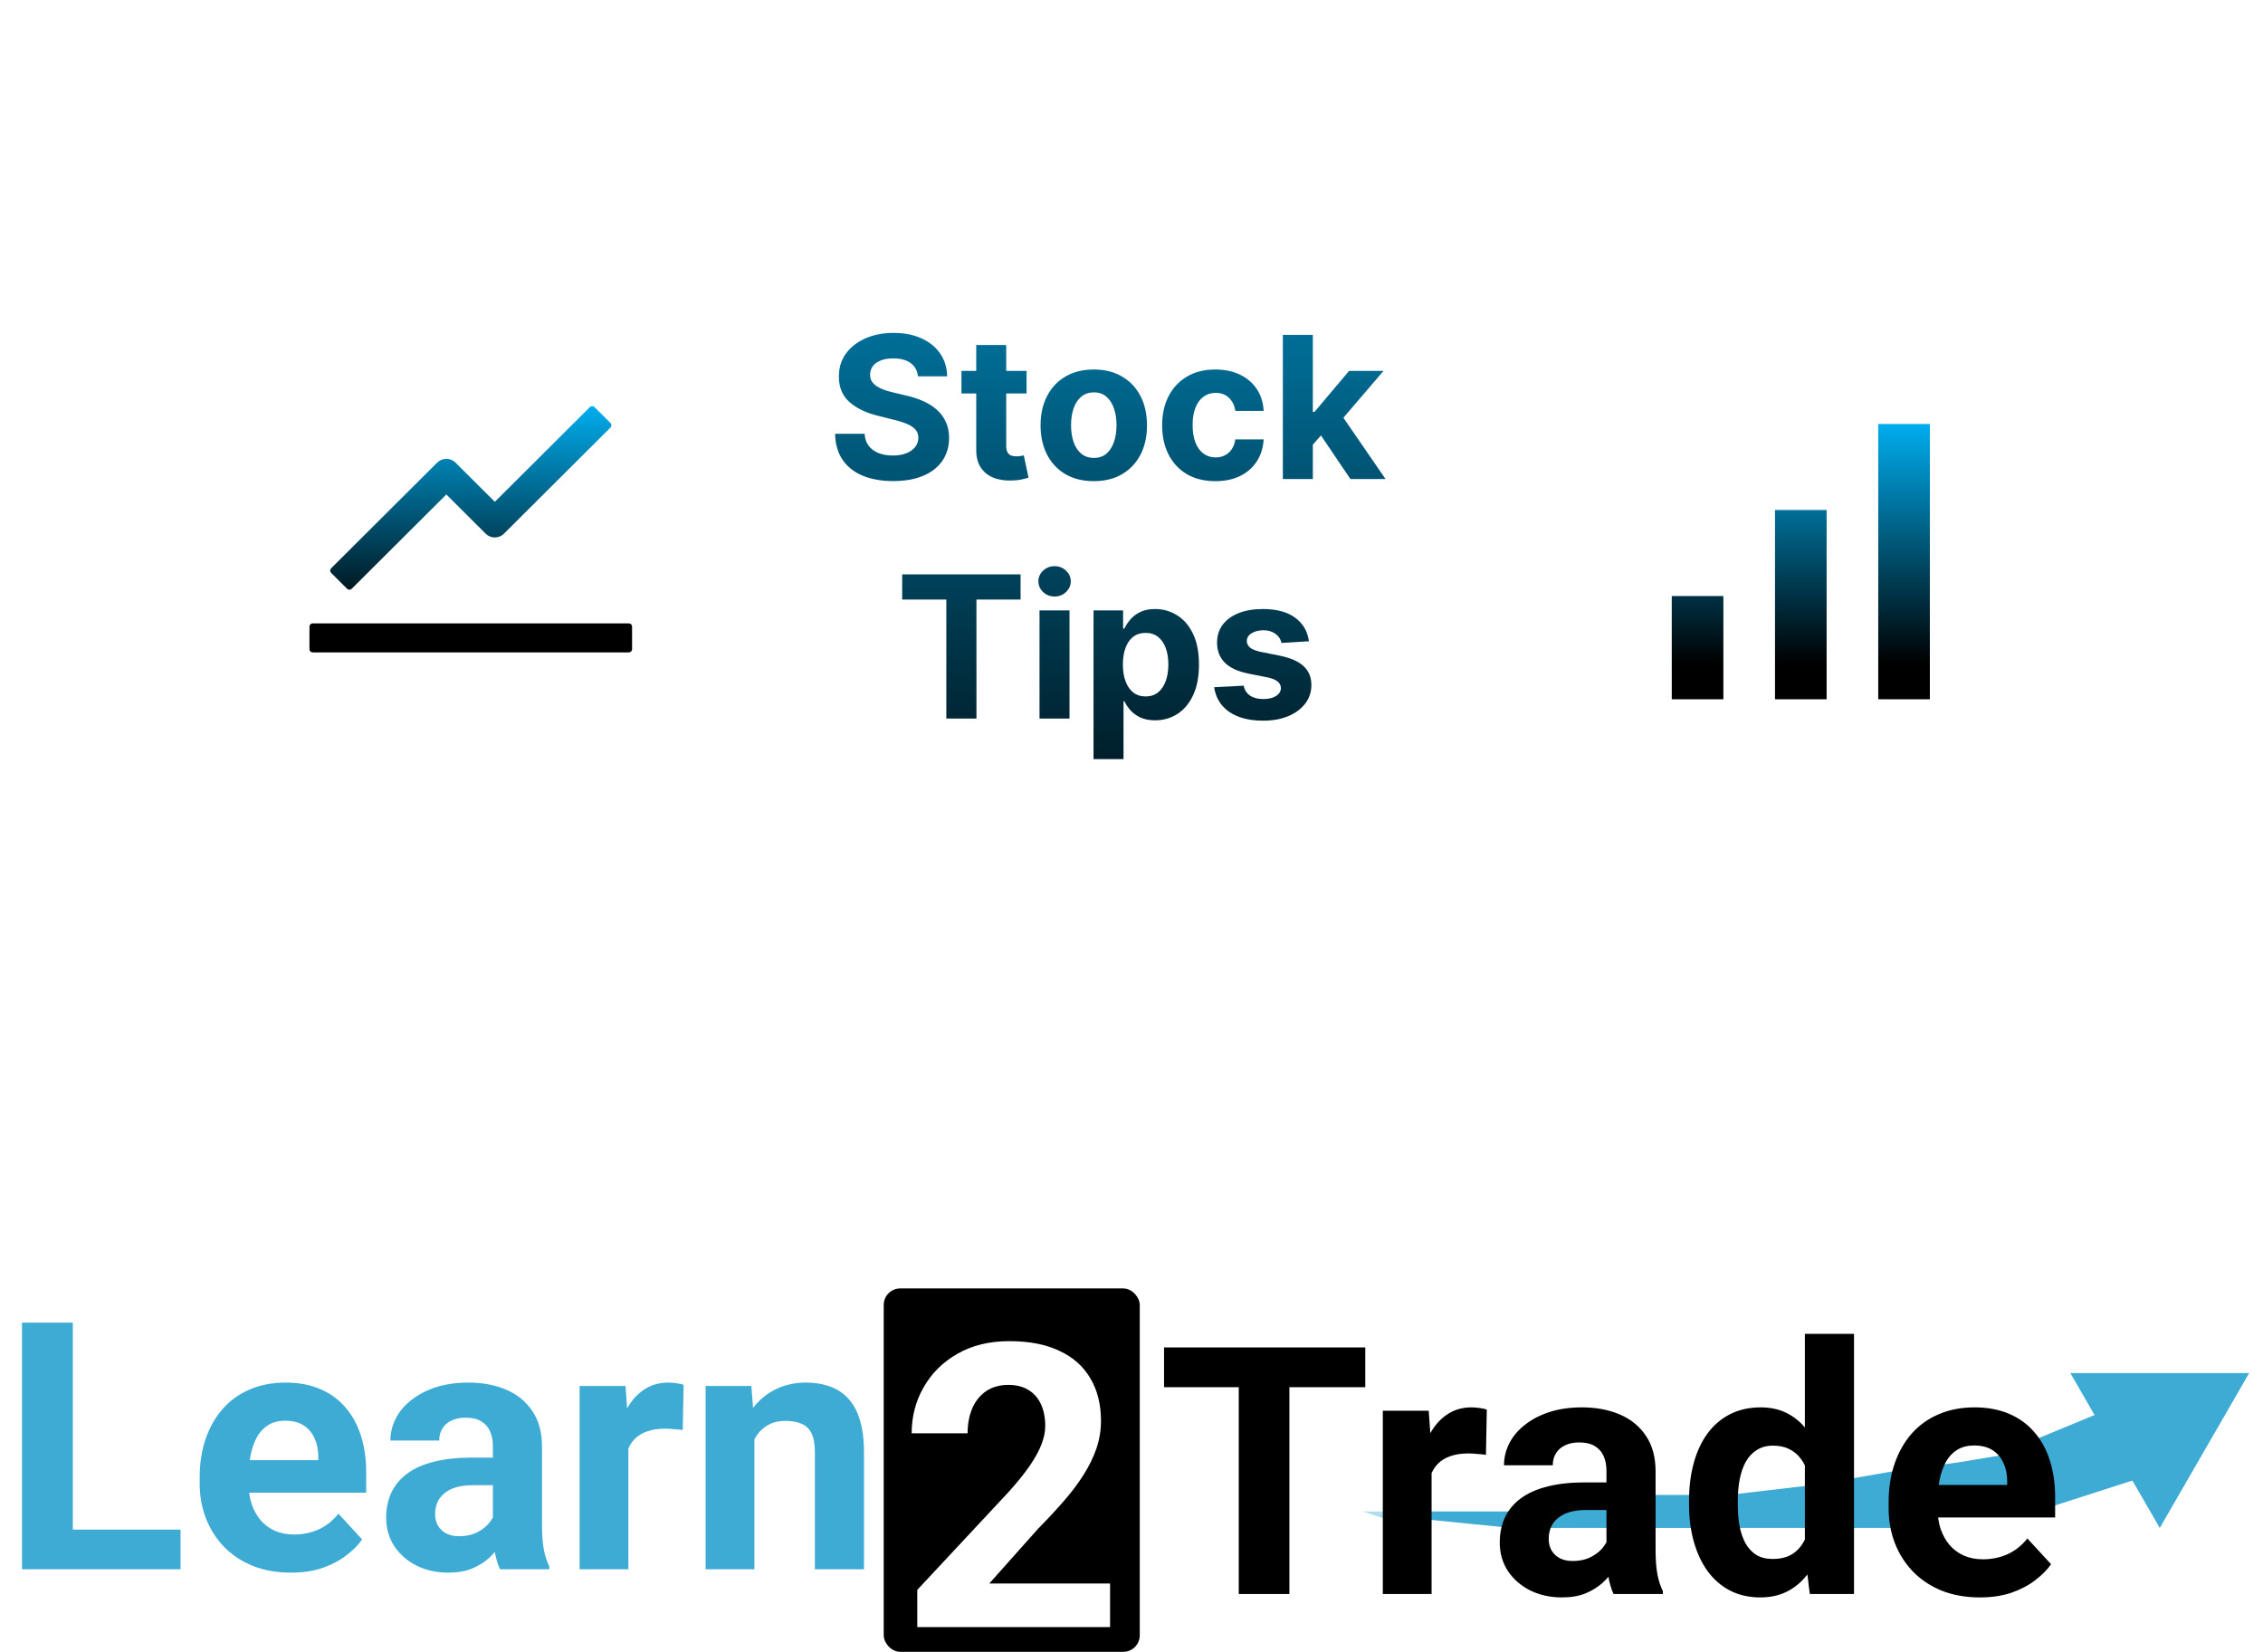 <svg width="274" height="200" viewBox="0 0 274 200" fill="none" xmlns="http://www.w3.org/2000/svg">
<path d="M173 183H183V185L178 184.5L173 184V183Z" fill="#3DABD4"/>
<path d="M165 183H168V184L167.25 183.75L165 183Z" fill="#3DABD4" fill-opacity="0.4"/>
<path d="M188.229 182H196V185H187L187.5 183.5L188.229 182Z" fill="#3DABD4"/>
<rect x="200" y="181" width="5" height="4" fill="#3DABD4"/>
<path d="M210 180.917L220 179.75L230 178V185H210V180.917Z" fill="#3DABD4"/>
<path d="M234 177.5L237.5 177L240.5 176.5L243.5 176L244 180H234V177.5Z" fill="#3DABD4"/>
<path d="M261.5 185L250.675 166.25H272.325L261.5 185Z" fill="#3DABD4"/>
<path d="M243.5 175.5L254.391 171L259 179L245 183.5L243.5 175.5Z" fill="#3DABD4"/>
<path d="M21.861 185.201V190H6.829V185.201H21.861ZM8.818 160.141V190H2.666V160.141H8.818ZM35.232 190.41C33.51 190.41 31.965 190.137 30.598 189.59C29.23 189.029 28.068 188.257 27.111 187.272C26.168 186.288 25.443 185.146 24.938 183.848C24.432 182.535 24.179 181.141 24.179 179.664V178.844C24.179 177.162 24.418 175.624 24.896 174.229C25.375 172.835 26.059 171.625 26.947 170.6C27.85 169.574 28.943 168.788 30.229 168.241C31.514 167.681 32.963 167.4 34.576 167.4C36.148 167.4 37.543 167.66 38.76 168.18C39.977 168.699 40.995 169.438 41.815 170.395C42.649 171.352 43.278 172.5 43.702 173.84C44.126 175.166 44.338 176.643 44.338 178.27V180.73H26.701V176.793H38.534V176.342C38.534 175.521 38.384 174.79 38.083 174.147C37.796 173.491 37.358 172.972 36.77 172.589C36.183 172.206 35.431 172.015 34.515 172.015C33.735 172.015 33.065 172.186 32.505 172.527C31.944 172.869 31.486 173.348 31.131 173.963C30.789 174.578 30.529 175.303 30.352 176.137C30.188 176.957 30.105 177.859 30.105 178.844V179.664C30.105 180.553 30.229 181.373 30.475 182.125C30.734 182.877 31.097 183.526 31.561 184.073C32.04 184.62 32.614 185.044 33.284 185.345C33.968 185.646 34.74 185.796 35.602 185.796C36.668 185.796 37.659 185.591 38.575 185.181C39.505 184.757 40.305 184.121 40.975 183.273L43.846 186.391C43.381 187.061 42.745 187.703 41.938 188.318C41.145 188.934 40.188 189.439 39.067 189.836C37.946 190.219 36.668 190.41 35.232 190.41ZM59.678 184.996V175.111C59.678 174.4 59.562 173.792 59.329 173.286C59.097 172.767 58.734 172.363 58.242 172.076C57.764 171.789 57.142 171.646 56.376 171.646C55.72 171.646 55.152 171.762 54.674 171.994C54.195 172.213 53.826 172.534 53.566 172.958C53.307 173.368 53.177 173.854 53.177 174.414H47.27C47.27 173.471 47.489 172.575 47.927 171.728C48.364 170.88 49 170.135 49.834 169.492C50.668 168.836 51.659 168.323 52.808 167.954C53.97 167.585 55.269 167.4 56.704 167.4C58.427 167.4 59.958 167.688 61.298 168.262C62.638 168.836 63.69 169.697 64.456 170.846C65.235 171.994 65.625 173.43 65.625 175.152V184.647C65.625 185.864 65.7 186.862 65.851 187.642C66.001 188.407 66.22 189.077 66.507 189.651V190H60.539C60.252 189.398 60.033 188.646 59.883 187.744C59.746 186.828 59.678 185.912 59.678 184.996ZM60.457 176.485L60.498 179.828H57.196C56.417 179.828 55.74 179.917 55.166 180.095C54.592 180.272 54.12 180.525 53.751 180.854C53.382 181.168 53.108 181.537 52.931 181.961C52.767 182.385 52.685 182.85 52.685 183.355C52.685 183.861 52.801 184.319 53.033 184.729C53.266 185.126 53.601 185.44 54.038 185.673C54.476 185.892 54.988 186.001 55.576 186.001C56.465 186.001 57.237 185.823 57.894 185.468C58.55 185.112 59.056 184.675 59.411 184.155C59.78 183.636 59.972 183.144 59.985 182.679L61.544 185.181C61.325 185.741 61.024 186.322 60.642 186.924C60.273 187.525 59.801 188.093 59.227 188.626C58.652 189.146 57.962 189.576 57.155 189.918C56.349 190.246 55.392 190.41 54.284 190.41C52.876 190.41 51.598 190.13 50.449 189.569C49.315 188.995 48.412 188.209 47.742 187.211C47.086 186.199 46.758 185.051 46.758 183.766C46.758 182.604 46.977 181.571 47.414 180.669C47.852 179.767 48.494 179.008 49.342 178.393C50.203 177.764 51.276 177.292 52.562 176.978C53.847 176.649 55.337 176.485 57.032 176.485H60.457ZM76.084 172.65V190H70.178V167.811H75.735L76.084 172.65ZM82.769 167.667L82.667 173.143C82.38 173.102 82.031 173.067 81.621 173.04C81.225 172.999 80.862 172.979 80.534 172.979C79.7 172.979 78.976 173.088 78.36 173.307C77.759 173.512 77.253 173.819 76.843 174.229C76.446 174.64 76.145 175.139 75.94 175.727C75.749 176.314 75.64 176.984 75.612 177.736L74.423 177.367C74.423 175.932 74.566 174.612 74.853 173.409C75.141 172.192 75.558 171.133 76.105 170.23C76.665 169.328 77.349 168.631 78.155 168.139C78.962 167.646 79.885 167.4 80.924 167.4C81.252 167.4 81.587 167.428 81.929 167.482C82.27 167.523 82.551 167.585 82.769 167.667ZM91.342 172.548V190H85.436V167.811H90.973L91.342 172.548ZM90.481 178.126H88.881C88.881 176.485 89.093 175.009 89.517 173.696C89.94 172.37 90.535 171.242 91.301 170.312C92.066 169.369 92.976 168.651 94.028 168.159C95.095 167.653 96.284 167.4 97.597 167.4C98.636 167.4 99.586 167.551 100.447 167.852C101.309 168.152 102.047 168.631 102.662 169.287C103.291 169.943 103.77 170.812 104.098 171.892C104.439 172.972 104.61 174.291 104.61 175.85V190H98.663V175.829C98.663 174.845 98.526 174.079 98.253 173.532C97.98 172.985 97.576 172.603 97.043 172.384C96.523 172.151 95.881 172.035 95.115 172.035C94.322 172.035 93.632 172.192 93.044 172.507C92.47 172.821 91.991 173.259 91.608 173.819C91.239 174.366 90.959 175.009 90.768 175.747C90.576 176.485 90.481 177.278 90.481 178.126Z" fill="#3DABD4"/>
<rect x="107" y="156" width="31" height="44" rx="2" fill="black"/>
<path d="M134.406 191.727V197H111.062V192.5L122.102 180.664C123.211 179.43 124.086 178.344 124.727 177.406C125.367 176.453 125.828 175.602 126.109 174.852C126.406 174.086 126.555 173.359 126.555 172.672C126.555 171.641 126.383 170.758 126.039 170.023C125.695 169.273 125.188 168.695 124.516 168.289C123.859 167.883 123.047 167.68 122.078 167.68C121.047 167.68 120.156 167.93 119.406 168.43C118.672 168.93 118.109 169.625 117.719 170.516C117.344 171.406 117.156 172.414 117.156 173.539H110.383C110.383 171.508 110.867 169.648 111.836 167.961C112.805 166.258 114.172 164.906 115.938 163.906C117.703 162.891 119.797 162.383 122.219 162.383C124.609 162.383 126.625 162.773 128.266 163.555C129.922 164.32 131.172 165.43 132.016 166.883C132.875 168.32 133.305 170.039 133.305 172.039C133.305 173.164 133.125 174.266 132.766 175.344C132.406 176.406 131.891 177.469 131.219 178.531C130.562 179.578 129.766 180.641 128.828 181.719C127.891 182.797 126.852 183.914 125.711 185.07L119.781 191.727H134.406Z" fill="white"/>
<path d="M156.118 163.141V193H149.986V163.141H156.118ZM165.306 163.141V167.96H140.942V163.141H165.306ZM173.334 175.65V193H167.428V170.811H172.985L173.334 175.65ZM180.019 170.667L179.917 176.143C179.63 176.102 179.281 176.067 178.871 176.04C178.475 175.999 178.112 175.979 177.784 175.979C176.95 175.979 176.226 176.088 175.61 176.307C175.009 176.512 174.503 176.819 174.093 177.229C173.696 177.64 173.395 178.139 173.19 178.727C172.999 179.314 172.89 179.984 172.862 180.736L171.673 180.367C171.673 178.932 171.816 177.612 172.103 176.409C172.391 175.192 172.808 174.133 173.354 173.23C173.915 172.328 174.599 171.631 175.405 171.139C176.212 170.646 177.135 170.4 178.174 170.4C178.502 170.4 178.837 170.428 179.179 170.482C179.52 170.523 179.801 170.585 180.019 170.667ZM194.508 187.996V178.111C194.508 177.4 194.392 176.792 194.159 176.286C193.927 175.767 193.564 175.363 193.072 175.076C192.594 174.789 191.972 174.646 191.206 174.646C190.55 174.646 189.982 174.762 189.504 174.994C189.025 175.213 188.656 175.534 188.396 175.958C188.137 176.368 188.007 176.854 188.007 177.414H182.101C182.101 176.471 182.319 175.575 182.757 174.728C183.194 173.88 183.83 173.135 184.664 172.492C185.498 171.836 186.489 171.323 187.638 170.954C188.8 170.585 190.099 170.4 191.534 170.4C193.257 170.4 194.788 170.688 196.128 171.262C197.468 171.836 198.521 172.697 199.286 173.846C200.065 174.994 200.455 176.43 200.455 178.152V187.647C200.455 188.864 200.53 189.862 200.681 190.642C200.831 191.407 201.05 192.077 201.337 192.651V193H195.369C195.082 192.398 194.863 191.646 194.713 190.744C194.576 189.828 194.508 188.912 194.508 187.996ZM195.287 179.485L195.328 182.828H192.026C191.247 182.828 190.57 182.917 189.996 183.095C189.422 183.272 188.95 183.525 188.581 183.854C188.212 184.168 187.938 184.537 187.761 184.961C187.597 185.385 187.515 185.85 187.515 186.355C187.515 186.861 187.631 187.319 187.863 187.729C188.096 188.126 188.431 188.44 188.868 188.673C189.306 188.892 189.818 189.001 190.406 189.001C191.295 189.001 192.067 188.823 192.724 188.468C193.38 188.112 193.886 187.675 194.241 187.155C194.61 186.636 194.802 186.144 194.815 185.679L196.374 188.181C196.155 188.741 195.854 189.322 195.472 189.924C195.103 190.525 194.631 191.093 194.057 191.626C193.482 192.146 192.792 192.576 191.985 192.918C191.179 193.246 190.222 193.41 189.114 193.41C187.706 193.41 186.428 193.13 185.279 192.569C184.145 191.995 183.242 191.209 182.572 190.211C181.916 189.199 181.588 188.051 181.588 186.766C181.588 185.604 181.807 184.571 182.244 183.669C182.682 182.767 183.324 182.008 184.172 181.393C185.033 180.764 186.106 180.292 187.392 179.978C188.677 179.649 190.167 179.485 191.862 179.485H195.287ZM218.532 188.16V161.5H224.48V193H219.127L218.532 188.16ZM204.505 182.172V181.741C204.505 180.046 204.696 178.508 205.079 177.127C205.462 175.732 206.023 174.536 206.761 173.538C207.499 172.54 208.408 171.768 209.488 171.221C210.568 170.674 211.799 170.4 213.18 170.4C214.479 170.4 215.613 170.674 216.584 171.221C217.568 171.768 218.402 172.547 219.086 173.559C219.783 174.557 220.344 175.739 220.768 177.106C221.191 178.46 221.499 179.943 221.691 181.557V182.5C221.499 184.045 221.191 185.48 220.768 186.807C220.344 188.133 219.783 189.295 219.086 190.293C218.402 191.277 217.568 192.043 216.584 192.59C215.6 193.137 214.451 193.41 213.139 193.41C211.758 193.41 210.527 193.13 209.447 192.569C208.381 192.009 207.479 191.223 206.74 190.211C206.016 189.199 205.462 188.01 205.079 186.643C204.696 185.275 204.505 183.785 204.505 182.172ZM210.411 181.741V182.172C210.411 183.088 210.48 183.942 210.616 184.735C210.767 185.528 211.006 186.232 211.334 186.848C211.676 187.449 212.113 187.921 212.647 188.263C213.193 188.591 213.857 188.755 214.636 188.755C215.648 188.755 216.482 188.529 217.138 188.078C217.794 187.613 218.293 186.978 218.635 186.171C218.99 185.364 219.195 184.435 219.25 183.382V180.695C219.209 179.834 219.086 179.062 218.881 178.378C218.69 177.681 218.402 177.086 218.02 176.594C217.65 176.102 217.186 175.719 216.625 175.445C216.078 175.172 215.429 175.035 214.677 175.035C213.911 175.035 213.255 175.213 212.708 175.568C212.161 175.91 211.717 176.382 211.375 176.983C211.047 177.585 210.801 178.296 210.637 179.116C210.486 179.923 210.411 180.798 210.411 181.741ZM239.727 193.41C238.004 193.41 236.459 193.137 235.092 192.59C233.725 192.029 232.563 191.257 231.606 190.272C230.662 189.288 229.938 188.146 229.432 186.848C228.926 185.535 228.673 184.141 228.673 182.664V181.844C228.673 180.162 228.912 178.624 229.391 177.229C229.869 175.835 230.553 174.625 231.442 173.6C232.344 172.574 233.438 171.788 234.723 171.241C236.008 170.681 237.457 170.4 239.07 170.4C240.643 170.4 242.037 170.66 243.254 171.18C244.471 171.699 245.489 172.438 246.31 173.395C247.144 174.352 247.773 175.5 248.196 176.84C248.62 178.166 248.832 179.643 248.832 181.27V183.73H231.195V179.793H243.028V179.342C243.028 178.521 242.878 177.79 242.577 177.147C242.29 176.491 241.853 175.972 241.265 175.589C240.677 175.206 239.925 175.015 239.009 175.015C238.23 175.015 237.56 175.186 236.999 175.527C236.439 175.869 235.981 176.348 235.625 176.963C235.283 177.578 235.024 178.303 234.846 179.137C234.682 179.957 234.6 180.859 234.6 181.844V182.664C234.6 183.553 234.723 184.373 234.969 185.125C235.229 185.877 235.591 186.526 236.056 187.073C236.534 187.62 237.109 188.044 237.778 188.345C238.462 188.646 239.235 188.796 240.096 188.796C241.162 188.796 242.153 188.591 243.069 188.181C243.999 187.757 244.799 187.121 245.469 186.273L248.34 189.391C247.875 190.061 247.239 190.703 246.433 191.318C245.64 191.934 244.683 192.439 243.562 192.836C242.441 193.219 241.162 193.41 239.727 193.41Z" fill="black"/>
<path d="M111.142 45.565C111.074 44.878 110.781 44.344 110.264 43.963C109.747 43.582 109.045 43.392 108.159 43.392C107.557 43.392 107.048 43.477 106.634 43.648C106.219 43.812 105.901 44.043 105.679 44.338C105.463 44.633 105.355 44.969 105.355 45.344C105.344 45.656 105.409 45.929 105.551 46.162C105.699 46.395 105.901 46.597 106.156 46.767C106.412 46.932 106.707 47.077 107.043 47.202C107.378 47.321 107.736 47.423 108.116 47.508L109.685 47.883C110.446 48.054 111.145 48.281 111.781 48.565C112.418 48.849 112.969 49.199 113.435 49.614C113.901 50.028 114.261 50.517 114.517 51.08C114.778 51.642 114.912 52.287 114.918 53.014C114.912 54.082 114.639 55.008 114.099 55.793C113.565 56.571 112.793 57.176 111.781 57.608C110.776 58.034 109.563 58.247 108.142 58.247C106.733 58.247 105.506 58.031 104.46 57.599C103.42 57.168 102.608 56.528 102.023 55.682C101.443 54.83 101.139 53.776 101.111 52.52H104.682C104.722 53.105 104.889 53.594 105.185 53.986C105.486 54.372 105.886 54.665 106.386 54.864C106.892 55.057 107.463 55.153 108.099 55.153C108.724 55.153 109.267 55.062 109.727 54.881C110.193 54.699 110.554 54.446 110.81 54.122C111.065 53.798 111.193 53.426 111.193 53.006C111.193 52.614 111.077 52.284 110.844 52.017C110.616 51.75 110.281 51.523 109.838 51.335C109.401 51.148 108.864 50.977 108.227 50.824L106.327 50.347C104.855 49.989 103.693 49.429 102.841 48.668C101.989 47.906 101.565 46.881 101.571 45.591C101.565 44.534 101.847 43.611 102.415 42.821C102.989 42.031 103.776 41.415 104.776 40.972C105.776 40.528 106.912 40.307 108.185 40.307C109.48 40.307 110.611 40.528 111.577 40.972C112.548 41.415 113.304 42.031 113.844 42.821C114.384 43.611 114.662 44.526 114.679 45.565H111.142ZM124.295 44.909V47.636H116.411V44.909H124.295ZM118.201 41.773H121.832V53.977C121.832 54.312 121.883 54.574 121.985 54.761C122.087 54.943 122.229 55.071 122.411 55.145C122.599 55.219 122.815 55.256 123.059 55.256C123.229 55.256 123.4 55.242 123.57 55.213C123.741 55.179 123.871 55.153 123.962 55.136L124.533 57.838C124.352 57.895 124.096 57.96 123.766 58.034C123.437 58.114 123.036 58.162 122.565 58.179C121.69 58.213 120.923 58.097 120.263 57.83C119.61 57.562 119.102 57.148 118.738 56.585C118.374 56.023 118.195 55.312 118.201 54.455V41.773ZM132.434 58.256C131.11 58.256 129.965 57.974 128.999 57.412C128.039 56.844 127.298 56.054 126.775 55.043C126.252 54.026 125.991 52.847 125.991 51.506C125.991 50.153 126.252 48.972 126.775 47.96C127.298 46.943 128.039 46.153 128.999 45.591C129.965 45.023 131.11 44.739 132.434 44.739C133.758 44.739 134.9 45.023 135.86 45.591C136.826 46.153 137.57 46.943 138.093 47.96C138.616 48.972 138.877 50.153 138.877 51.506C138.877 52.847 138.616 54.026 138.093 55.043C137.57 56.054 136.826 56.844 135.86 57.412C134.9 57.974 133.758 58.256 132.434 58.256ZM132.451 55.443C133.053 55.443 133.556 55.273 133.96 54.932C134.363 54.585 134.667 54.114 134.871 53.517C135.082 52.92 135.187 52.242 135.187 51.48C135.187 50.719 135.082 50.04 134.871 49.443C134.667 48.847 134.363 48.375 133.96 48.028C133.556 47.682 133.053 47.508 132.451 47.508C131.843 47.508 131.332 47.682 130.917 48.028C130.508 48.375 130.198 48.847 129.988 49.443C129.783 50.04 129.681 50.719 129.681 51.48C129.681 52.242 129.783 52.92 129.988 53.517C130.198 54.114 130.508 54.585 130.917 54.932C131.332 55.273 131.843 55.443 132.451 55.443ZM147.153 58.256C145.812 58.256 144.658 57.972 143.692 57.403C142.732 56.83 141.994 56.034 141.477 55.017C140.965 54 140.71 52.83 140.71 51.506C140.71 50.165 140.968 48.989 141.485 47.977C142.008 46.96 142.749 46.168 143.71 45.599C144.67 45.026 145.812 44.739 147.136 44.739C148.278 44.739 149.278 44.946 150.136 45.361C150.994 45.776 151.673 46.358 152.173 47.108C152.673 47.858 152.948 48.739 152.999 49.75H149.573C149.477 49.097 149.221 48.571 148.806 48.173C148.397 47.77 147.86 47.568 147.195 47.568C146.633 47.568 146.141 47.722 145.721 48.028C145.306 48.33 144.982 48.77 144.749 49.349C144.516 49.929 144.4 50.631 144.4 51.455C144.4 52.29 144.513 53 144.741 53.585C144.974 54.17 145.3 54.617 145.721 54.923C146.141 55.23 146.633 55.383 147.195 55.383C147.61 55.383 147.982 55.298 148.312 55.128C148.647 54.957 148.923 54.71 149.138 54.386C149.36 54.057 149.505 53.662 149.573 53.202H152.999C152.942 54.202 152.67 55.082 152.181 55.844C151.698 56.599 151.031 57.19 150.178 57.617C149.326 58.043 148.317 58.256 147.153 58.256ZM158.614 54.233L158.622 49.878H159.151L163.344 44.909H167.511L161.878 51.489H161.017L158.614 54.233ZM155.324 58V40.545H158.955V58H155.324ZM163.506 58L159.653 52.298L162.074 49.733L167.759 58H163.506ZM109.235 72.588V69.546H123.57V72.588H118.227V87H114.579V72.588H109.235ZM125.863 87V73.909H129.494V87H125.863ZM127.687 72.222C127.147 72.222 126.684 72.043 126.298 71.685C125.917 71.321 125.727 70.886 125.727 70.381C125.727 69.881 125.917 69.452 126.298 69.094C126.684 68.73 127.147 68.548 127.687 68.548C128.227 68.548 128.687 68.73 129.067 69.094C129.454 69.452 129.647 69.881 129.647 70.381C129.647 70.886 129.454 71.321 129.067 71.685C128.687 72.043 128.227 72.222 127.687 72.222ZM132.402 91.909V73.909H135.982V76.108H136.143C136.303 75.756 136.533 75.398 136.834 75.034C137.141 74.665 137.538 74.358 138.027 74.114C138.521 73.864 139.135 73.739 139.868 73.739C140.822 73.739 141.703 73.989 142.51 74.489C143.317 74.983 143.962 75.73 144.445 76.73C144.928 77.724 145.169 78.972 145.169 80.472C145.169 81.932 144.933 83.165 144.462 84.171C143.996 85.171 143.359 85.929 142.553 86.446C141.751 86.957 140.854 87.213 139.859 87.213C139.155 87.213 138.555 87.097 138.061 86.864C137.572 86.631 137.172 86.338 136.859 85.986C136.547 85.628 136.308 85.267 136.143 84.903H136.033V91.909H132.402ZM135.956 80.454C135.956 81.233 136.064 81.912 136.28 82.492C136.496 83.071 136.808 83.523 137.217 83.847C137.626 84.165 138.124 84.324 138.709 84.324C139.3 84.324 139.8 84.162 140.209 83.838C140.618 83.508 140.928 83.054 141.138 82.474C141.354 81.889 141.462 81.216 141.462 80.454C141.462 79.699 141.357 79.034 141.146 78.46C140.936 77.886 140.626 77.438 140.217 77.114C139.808 76.79 139.305 76.628 138.709 76.628C138.118 76.628 137.618 76.784 137.209 77.097C136.805 77.409 136.496 77.852 136.28 78.426C136.064 79 135.956 79.676 135.956 80.454ZM158.482 77.642L155.158 77.847C155.101 77.562 154.979 77.307 154.791 77.079C154.604 76.847 154.357 76.662 154.05 76.526C153.749 76.383 153.388 76.312 152.967 76.312C152.405 76.312 151.93 76.432 151.544 76.671C151.158 76.903 150.964 77.216 150.964 77.608C150.964 77.921 151.089 78.185 151.339 78.401C151.589 78.617 152.018 78.79 152.626 78.921L154.996 79.398C156.268 79.659 157.217 80.079 157.842 80.659C158.467 81.239 158.78 82 158.78 82.943C158.78 83.801 158.527 84.554 158.021 85.202C157.521 85.849 156.834 86.355 155.959 86.719C155.089 87.077 154.087 87.256 152.95 87.256C151.217 87.256 149.837 86.895 148.808 86.173C147.786 85.446 147.186 84.457 147.01 83.207L150.581 83.02C150.689 83.548 150.95 83.952 151.365 84.23C151.78 84.503 152.311 84.639 152.959 84.639C153.595 84.639 154.107 84.517 154.493 84.273C154.885 84.023 155.084 83.702 155.089 83.31C155.084 82.98 154.945 82.71 154.672 82.5C154.399 82.284 153.979 82.119 153.411 82.006L151.143 81.554C149.865 81.298 148.913 80.855 148.288 80.224C147.669 79.594 147.359 78.79 147.359 77.812C147.359 76.972 147.587 76.247 148.041 75.639C148.501 75.031 149.146 74.562 149.976 74.233C150.811 73.903 151.788 73.739 152.908 73.739C154.561 73.739 155.862 74.088 156.811 74.787C157.766 75.486 158.322 76.438 158.482 77.642Z" fill="url(#paint0_linear_4442_11052)"/>
<g clip-path="url(#clip0_4442_11052)" filter="url(#filter0_d_4442_11052)">
<path d="M227.414 47.333H233.664V80.666H227.414V47.333ZM202.414 68.166H208.664V80.666H202.414V68.166ZM214.914 57.75H221.164V80.666H214.914V57.75Z" fill="url(#paint1_linear_4442_11052)"/>
</g>
<path d="M76.141 75.475H37.859C37.645 75.475 37.469 75.651 37.469 75.865V78.6C37.469 78.815 37.645 78.99 37.859 78.99H76.141C76.356 78.99 76.531 78.815 76.531 78.6V75.865C76.531 75.651 76.356 75.475 76.141 75.475ZM40.091 69.362L42.029 71.29C42.181 71.442 42.43 71.442 42.581 71.29L54.041 59.869L58.807 64.62C59.1 64.911 59.497 65.074 59.91 65.074C60.324 65.074 60.72 64.911 61.014 64.62L73.914 51.769C74.065 51.617 74.065 51.368 73.914 51.217L71.976 49.283C71.902 49.211 71.803 49.17 71.7 49.17C71.596 49.17 71.497 49.211 71.424 49.283L59.915 60.758L55.145 56.007C54.851 55.716 54.454 55.553 54.041 55.553C53.628 55.553 53.231 55.716 52.938 56.007L40.091 68.81C40.054 68.846 40.025 68.889 40.005 68.936C39.986 68.984 39.975 69.034 39.975 69.086C39.975 69.137 39.986 69.188 40.005 69.235C40.025 69.282 40.054 69.326 40.091 69.362V69.362Z" fill="url(#paint2_linear_4442_11052)"/>
<defs>
<filter id="filter0_d_4442_11052" x="188" y="39" width="58" height="58" filterUnits="userSpaceOnUse" color-interpolation-filters="sRGB">
<feFlood flood-opacity="0" result="BackgroundImageFix"/>
<feColorMatrix in="SourceAlpha" type="matrix" values="0 0 0 0 0 0 0 0 0 0 0 0 0 0 0 0 0 0 127 0" result="hardAlpha"/>
<feOffset dy="4"/>
<feGaussianBlur stdDeviation="2"/>
<feComposite in2="hardAlpha" operator="out"/>
<feColorMatrix type="matrix" values="0 0 0 0 0 0 0 0 0 0 0 0 0 0 0 0 0 0 0.25 0"/>
<feBlend mode="normal" in2="BackgroundImageFix" result="effect1_dropShadow_4442_11052"/>
<feBlend mode="normal" in="SourceGraphic" in2="effect1_dropShadow_4442_11052" result="shape"/>
</filter>
<linearGradient id="paint0_linear_4442_11052" x1="134" y1="0" x2="134" y2="128" gradientUnits="userSpaceOnUse">
<stop stop-color="#00ADEE"/>
<stop offset="0.873"/>
</linearGradient>
<linearGradient id="paint1_linear_4442_11052" x1="218.039" y1="47.333" x2="218.039" y2="80.666" gradientUnits="userSpaceOnUse">
<stop stop-color="#00ADEE"/>
<stop offset="0.873"/>
</linearGradient>
<linearGradient id="paint2_linear_4442_11052" x1="57" y1="49.17" x2="57" y2="78.99" gradientUnits="userSpaceOnUse">
<stop stop-color="#00ADEE"/>
<stop offset="0.873"/>
</linearGradient>
<clipPath id="clip0_4442_11052">
<rect width="50" height="50" fill="white" transform="translate(192 39)"/>
</clipPath>
</defs>
</svg>

